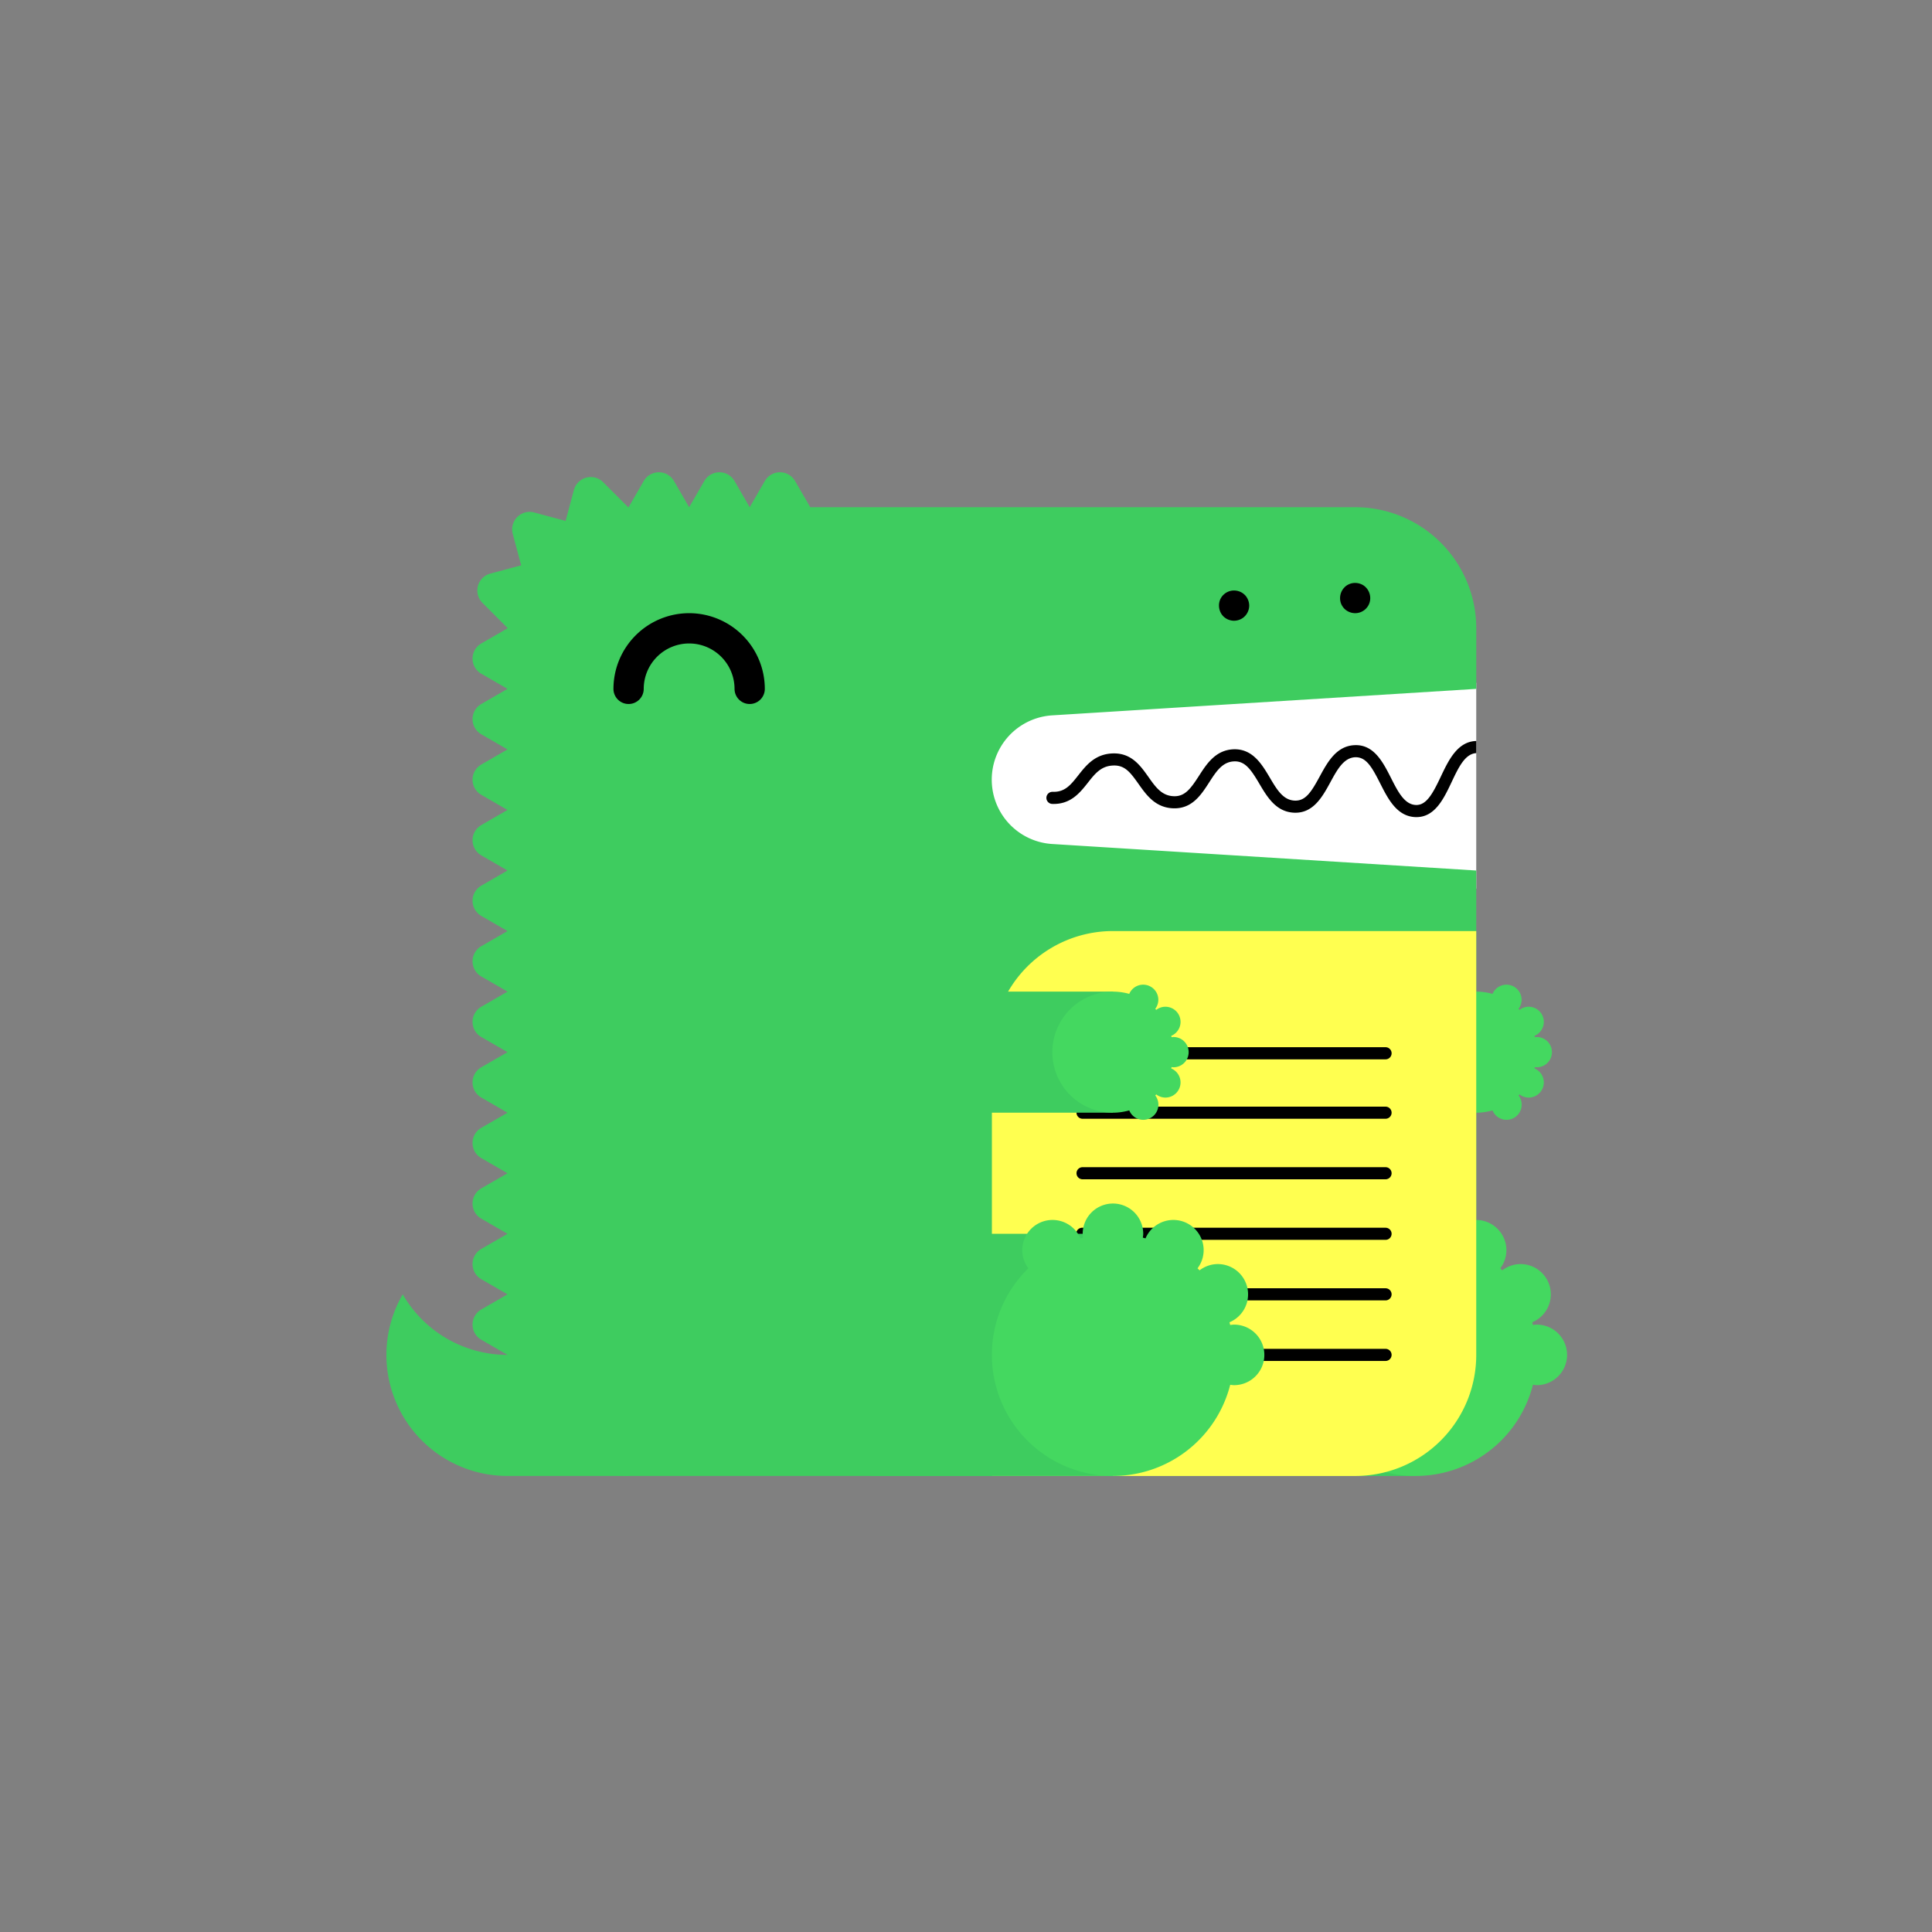<svg width="90" height="90" fill="none" xmlns="http://www.w3.org/2000/svg"><rect width="100%" height="100%" fill="#808080" stroke="none"/><path fill-rule="evenodd" clip-rule="evenodd" d="M45.077 31.808h23.692v9.59H45.077v-9.59z" fill="#fff"/><path fill-rule="evenodd" clip-rule="evenodd" d="M23.641 63.116a5.634 5.634 0 01-4.88-2.82 5.608 5.608 0 00-.761 2.82 5.64 5.64 0 005.641 5.64h5.641v-5.64h-5.641z" fill="#3ECC5F"/><path fill-rule="evenodd" clip-rule="evenodd" d="M49.02 33.324l19.75-1.234v-2.82a5.64 5.64 0 00-5.642-5.642H37.744l-.706-1.22a.814.814 0 00-1.41 0l-.705 1.22-.705-1.22a.814.814 0 00-1.41 0l-.705 1.22-.706-1.22a.814.814 0 00-1.41 0l-.705 1.22-.018.001-1.168-1.168a.814.814 0 00-1.362.365l-.386 1.44-1.465-.393a.814.814 0 00-.997.998l.392 1.464-1.439.386a.814.814 0 00-.365 1.362l1.168 1.169v.018l-1.222.705a.814.814 0 000 1.41l1.221.705-1.221.705a.814.814 0 000 1.41l1.221.706-1.221.705a.814.814 0 000 1.41l1.221.705-1.221.705a.814.814 0 000 1.41l1.221.706-1.221.705a.814.814 0 000 1.41l1.221.705-1.221.705a.814.814 0 000 1.41l1.221.706-1.221.705a.814.814 0 000 1.41l1.221.705-1.221.705a.814.814 0 000 1.41l1.221.706-1.221.705a.814.814 0 000 1.41l1.221.705-1.221.705a.814.814 0 000 1.41l1.221.706-1.221.705a.814.814 0 000 1.41l1.221.705L22.42 61a.814.814 0 000 1.41l1.221.706a5.64 5.64 0 005.641 5.64h33.846a5.64 5.64 0 005.641-5.64V40.552L49.02 39.317a3.002 3.002 0 010-5.993z" fill="#3ECC5F"/><path fill-rule="evenodd" clip-rule="evenodd" d="M57.487 68.757h8.462V57.475h-8.462v11.282z" fill="#3ECC5F"/><path fill-rule="evenodd" clip-rule="evenodd" d="M71.59 61.706c-.062 0-.12.01-.18.017l-.033-.127a1.41 1.41 0 00-.543-2.711 1.399 1.399 0 00-.85.292 7.039 7.039 0 00-.095-.095 1.398 1.398 0 00-.033-1.733 1.41 1.41 0 00-2.39.338l-.125-.032c.008-.06.018-.119.018-.18a1.41 1.41 0 00-2.82 0c0 .061.01.12.018.18-.042.01-.084.02-.126.032a1.41 1.41 0 10-2.422 1.395 5.622 5.622 0 00-1.701 4.034 5.638 5.638 0 0011.102 1.392c.06.008.118.018.18.018a1.41 1.41 0 000-2.82" fill="#44D860"/><path fill-rule="evenodd" clip-rule="evenodd" d="M60.308 51.834h8.461v-5.641h-8.461v5.64z" fill="#3ECC5F"/><path fill-rule="evenodd" clip-rule="evenodd" d="M71.59 49.718a.705.705 0 000-1.41c-.031 0-.06.005-.09.009-.006-.021-.01-.042-.017-.063a.705.705 0 00-.271-1.356.697.697 0 00-.425.146 1.765 1.765 0 00-.048-.048.697.697 0 00-.016-.867.705.705 0 00-1.195.17 2.82 2.82 0 10-.759 5.535c.264 0 .517-.04.759-.107a.705.705 0 101.211-.697l.047-.048a.697.697 0 00.873-.013.705.705 0 00-.176-1.196l.017-.064c.03.004.059.01.09.01z" fill="#44D860"/><path fill-rule="evenodd" clip-rule="evenodd" d="M34.923 32.795a.705.705 0 01-.705-.705 2.118 2.118 0 00-2.116-2.115 2.118 2.118 0 00-2.115 2.115.705.705 0 11-1.41 0 3.53 3.53 0 013.525-3.526 3.53 3.53 0 013.526 3.526.705.705 0 01-.705.705" fill="#000"/><path fill-rule="evenodd" clip-rule="evenodd" d="M46.205 68.757h16.923a5.64 5.64 0 005.641-5.641V43.372H51.846a5.64 5.64 0 00-5.64 5.641v19.744z" fill="#FFFF50"/><path fill-rule="evenodd" clip-rule="evenodd" d="M64.544 52.116H50.43a.282.282 0 110-.564h14.114a.282.282 0 110 .564zm0 5.64H50.43a.282.282 0 110-.563h14.114a.282.282 0 110 .564zm0 5.642H50.43a.282.282 0 110-.564h14.114a.282.282 0 110 .564zm0-14.05H50.43a.282.282 0 110-.565h14.114a.282.282 0 110 .565zm0 5.588H50.43a.282.282 0 110-.564h14.114a.282.282 0 110 .564zm0 5.641H50.43a.282.282 0 110-.564h14.114a.282.282 0 110 .564zM68.77 34.52l-.01-.002c-.87.03-1.283.902-1.647 1.671-.38.804-.673 1.326-1.154 1.31-.533-.018-.838-.62-1.16-1.257-.371-.732-.794-1.562-1.683-1.53-.859.029-1.272.787-1.637 1.457-.389.713-.653 1.146-1.163 1.126-.543-.02-.832-.509-1.166-1.075-.373-.631-.803-1.34-1.675-1.316-.844.03-1.259.673-1.625 1.241-.387.601-.659.967-1.175.945-.556-.02-.844-.425-1.176-.896-.374-.528-.794-1.126-1.663-1.097-.826.028-1.24.556-1.606 1.02-.348.442-.62.79-1.193.769a.282.282 0 10-.02.564c.85.029 1.281-.508 1.656-.983.332-.422.618-.787 1.182-.806.544-.023.798.315 1.184.86.365.516.78 1.103 1.616 1.133.875.03 1.296-.624 1.67-1.203.333-.518.62-.964 1.17-.983.505-.019.78.38 1.169 1.038.366.62.78 1.322 1.632 1.353.881.03 1.307-.739 1.678-1.42.321-.59.624-1.145 1.162-1.164.505-.012.77.45 1.16 1.221.364.72.777 1.536 1.642 1.568h.048c.864 0 1.274-.867 1.637-1.634.321-.68.625-1.32 1.147-1.346v-.564z" fill="#000"/><path fill-rule="evenodd" clip-rule="evenodd" d="M40.564 68.757h11.282V57.475H40.564v11.282z" fill="#3ECC5F"/><path fill-rule="evenodd" clip-rule="evenodd" d="M57.487 61.706c-.062 0-.12.01-.18.017l-.033-.127a1.41 1.41 0 00-.543-2.711 1.398 1.398 0 00-.85.292 7.039 7.039 0 00-.095-.095 1.398 1.398 0 00-.033-1.733 1.41 1.41 0 00-2.39.338l-.125-.032c.008-.06.018-.119.018-.18a1.41 1.41 0 00-2.82 0c0 .061.01.12.018.18-.042.01-.084.02-.126.032a1.41 1.41 0 00-2.707.553c0 .317.108.607.285.842a5.622 5.622 0 00-1.7 4.034 5.638 5.638 0 0011.102 1.392c.058.008.117.018.18.018a1.41 1.41 0 100-2.82" fill="#44D860"/><path fill-rule="evenodd" clip-rule="evenodd" d="M40.564 51.834h11.282v-5.641H40.564v5.64z" fill="#3ECC5F"/><path fill-rule="evenodd" clip-rule="evenodd" d="M54.667 49.718a.705.705 0 000-1.41c-.031 0-.06.005-.09.009-.006-.021-.01-.042-.017-.063a.705.705 0 00-.271-1.356.697.697 0 00-.426.146 1.765 1.765 0 00-.047-.048.697.697 0 00-.016-.867.705.705 0 00-1.195.17 2.82 2.82 0 10-.759 5.535c.264 0 .517-.04.759-.107a.705.705 0 101.211-.697l.047-.048a.697.697 0 00.873-.013.705.705 0 00-.176-1.196l.017-.064c.03.004.059.01.09.01z" fill="#44D860"/><path fill-rule="evenodd" clip-rule="evenodd" d="M57.487 28.917a.763.763 0 01-.27-.054.739.739 0 01-.23-.152c-.03-.034-.061-.068-.086-.107a.74.74 0 01-.104-.53.825.825 0 01.038-.133.74.74 0 01.153-.229c.034-.03.07-.062.107-.087a.731.731 0 01.254-.104.727.727 0 01.53.104c.037.025.073.056.108.087a.724.724 0 01.206.5.715.715 0 01-.314.586.725.725 0 01-.392.118zm5.641-.353a.72.72 0 01-.5-.206.741.741 0 01-.152-.229.72.72 0 01.26-.857.731.731 0 01.254-.104.729.729 0 01.53.104.72.72 0 01.299.725.722.722 0 01-.104.254 1.045 1.045 0 01-.088.107.725.725 0 01-.228.152.723.723 0 01-.27.054z" fill="#000"/></svg>